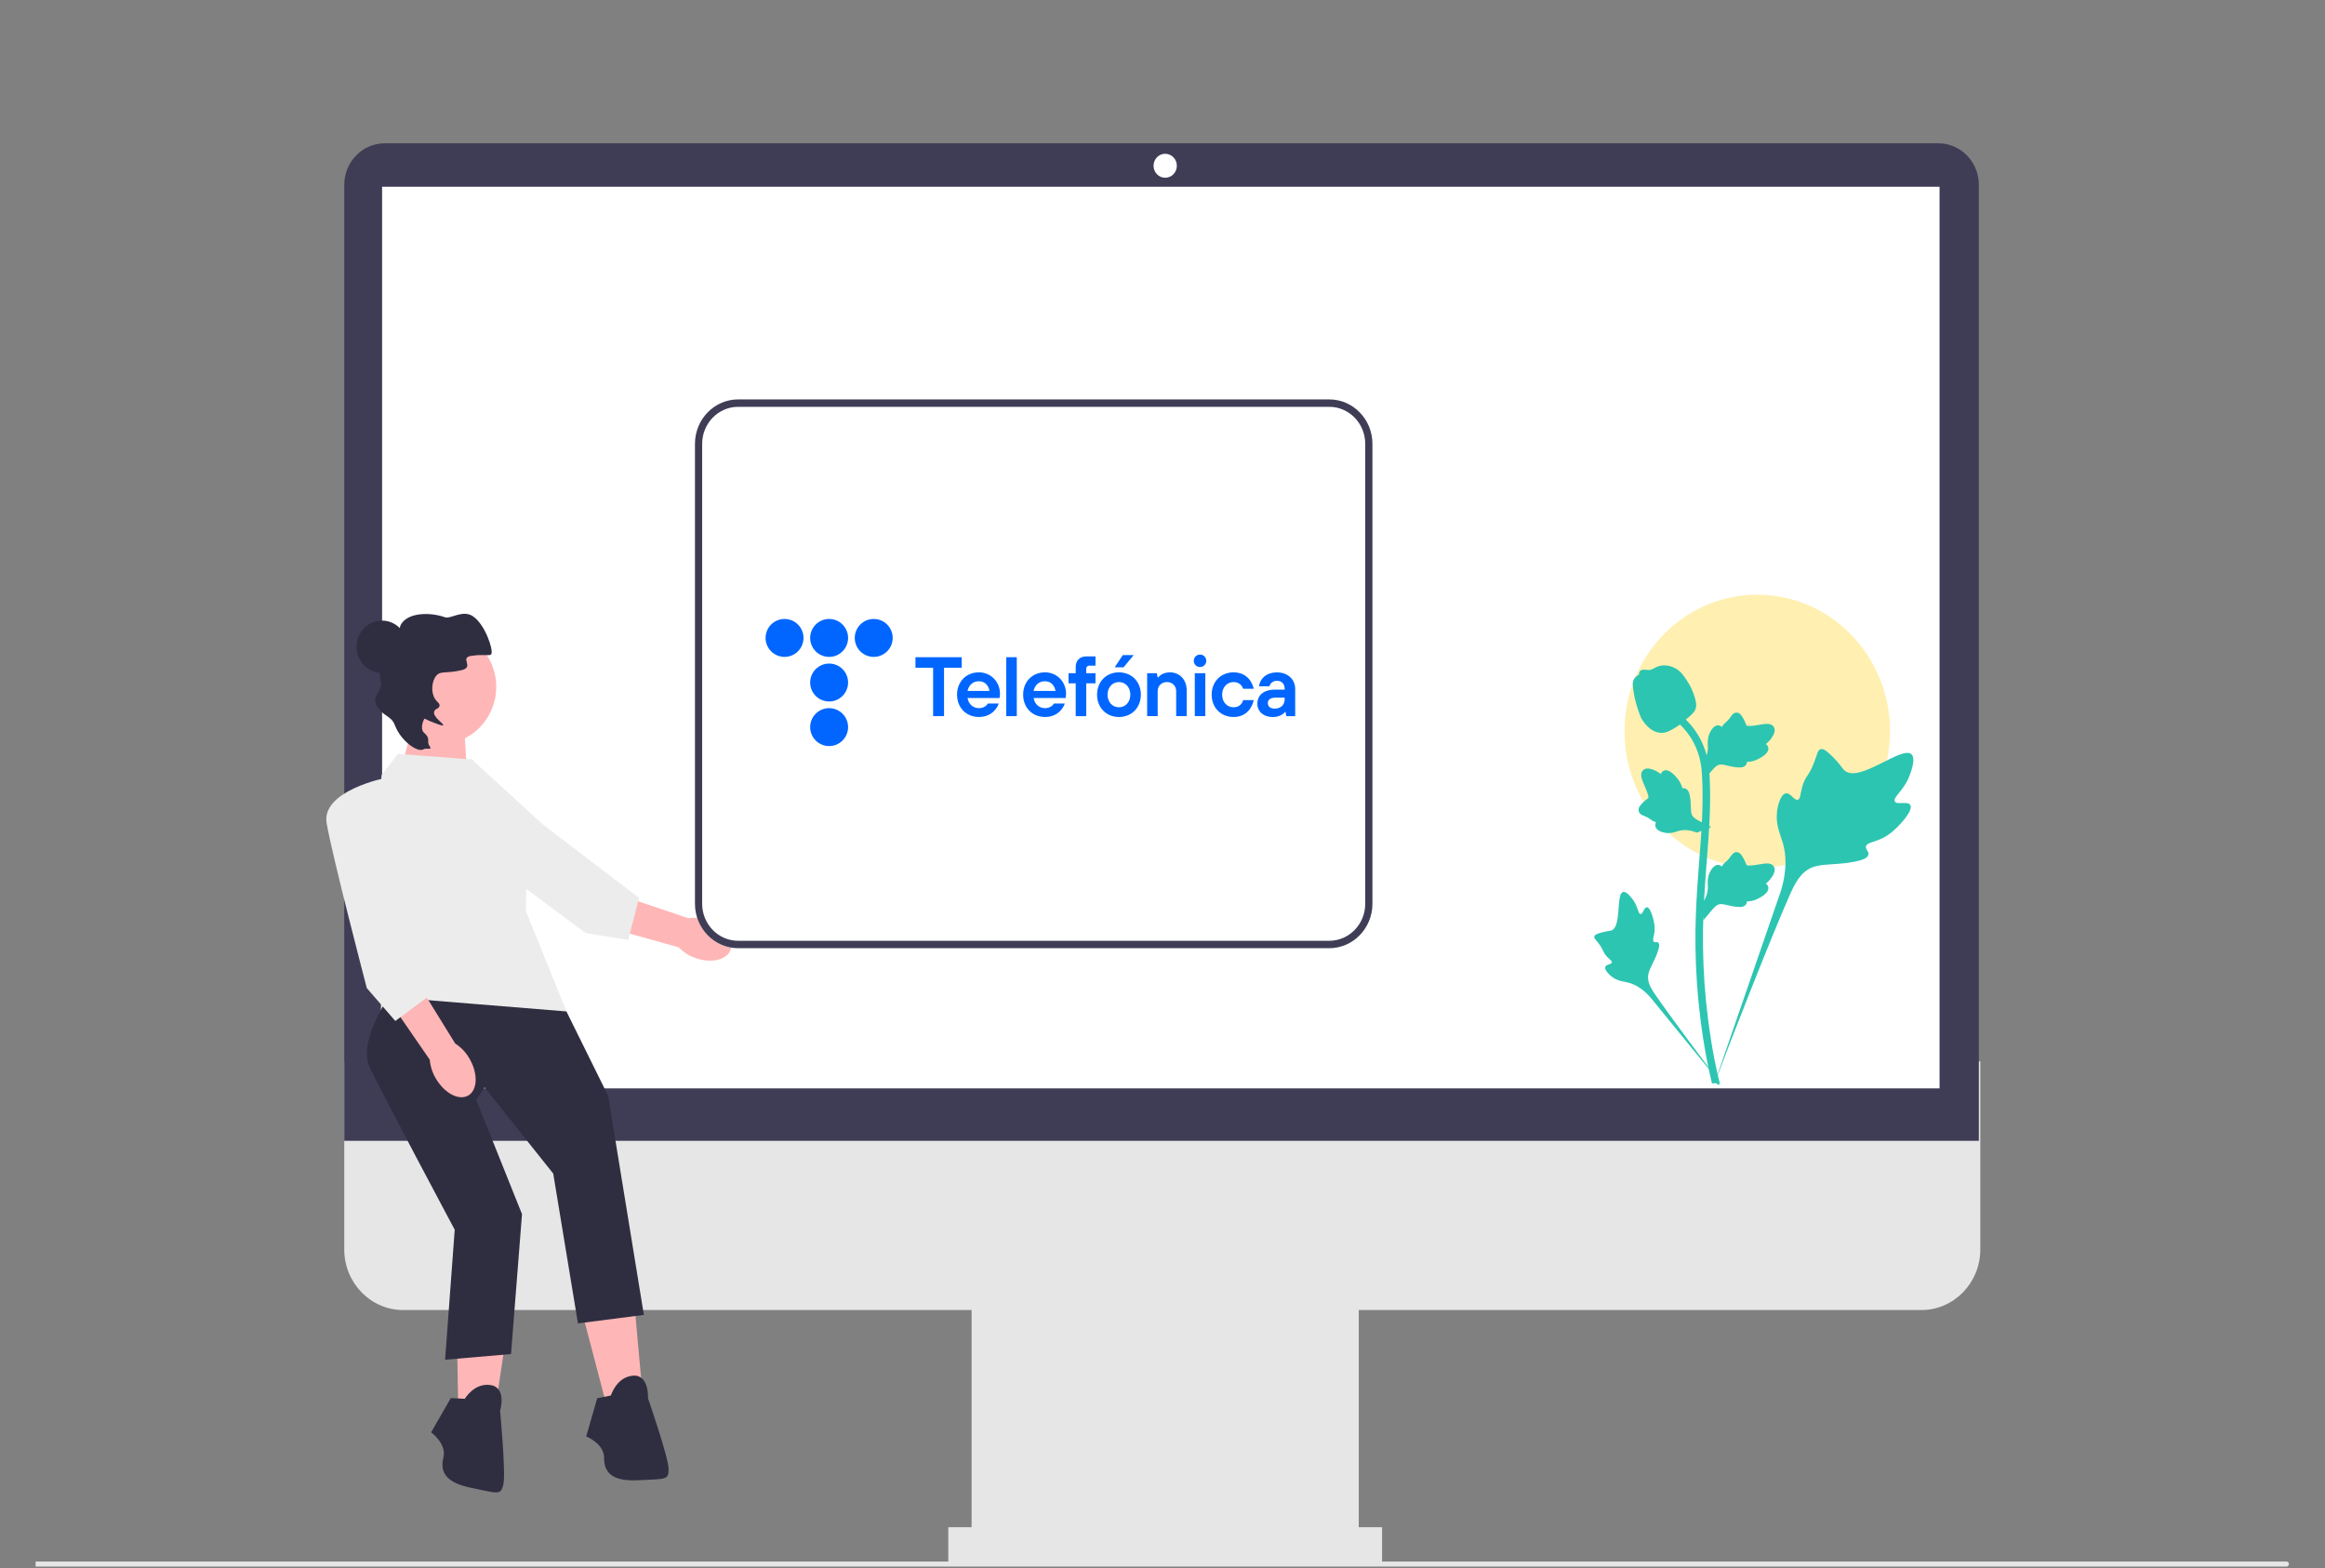 <?xml version="1.0" encoding="UTF-8" standalone="no"?><!DOCTYPE svg PUBLIC "-//W3C//DTD SVG 1.1//EN" "http://www.w3.org/Graphics/SVG/1.1/DTD/svg11.dtd"><svg width="100%" height="100%" viewBox="0 0 3509 2367" version="1.1" xmlns="http://www.w3.org/2000/svg" xmlns:xlink="http://www.w3.org/1999/xlink" xml:space="preserve" xmlns:serif="http://www.serif.com/" style="fill-rule:evenodd;clip-rule:evenodd;stroke-linejoin:round;stroke-miterlimit:2;"><rect x="0" y="0" width="3509" height="2367" fill="#808080" stroke="none"/><g id="ba239c3b-fb1a-4f53-9b5e-0d02c9b79e51"></g><g id="ac373832-f8f4-49a2-b77a-d6c2c8bc901b-296"></g><g><path d="M2899.9,1977.15l-2291.46,-0c-49.005,-0 -88.876,-41.023 -88.876,-91.45l-0,-283.782l2469.22,0l0,283.782c0,50.427 -39.868,91.45 -88.876,91.45l0,-0Z" style="fill:#e6e6e6;fill-rule:nonzero;"/><rect x="1466.38" y="1929.68" width="584.351" height="429.482" style="fill:#e6e6e6;"/><rect x="1431.24" y="2304.91" width="654.649" height="54.25" style="fill:#e6e6e6;"/><path d="M2986.58,1721.72l-2467.02,0l-0,-1442.69c-0,-34.604 27.361,-62.758 60.991,-62.758l2345.04,0c33.63,0 60.992,28.154 60.992,62.758l-0,1442.69Z" style="fill:#3f3d56;fill-rule:nonzero;"/><ellipse cx="1758.56" cy="250.183" rx="17.574" ry="18.083" style="fill:#fff;"/><rect x="576.677" y="281.829" width="2350.59" height="1360.78" style="fill:#fff;"/><ellipse cx="2652.16" cy="1103.7" rx="200.411" ry="206.215" style="fill:#fff0b2;"/><path d="M3454.59,2360.51c-0,2.097 -1.653,3.798 -3.691,3.798l-3397.15,-0l-0,-7.596l3397.15,0c2.038,0 3.691,1.701 3.691,3.798l-0,-0Z" style="fill:#e6e6e6;fill-rule:nonzero;"/><path d="M629.104,1073.71l-25.323,91.197l101.292,6.514l-6.33,-107.482l-69.639,9.771Z" style="fill:#ffb6b6;fill-rule:nonzero;"/><g><g><path id="uuid-a6c07e27-609a-42c1-9803-308006772003-256" d="M1049.91,1446c24.037,8.444 47.755,2.527 52.975,-13.214c5.22,-15.742 -10.034,-35.342 -34.08,-43.786c-9.561,-3.508 -19.799,-4.61 -29.858,-3.212l-102.285,-34.453l-14.69,49.734l102.394,28.684c7.132,7.437 15.891,13.008 25.544,16.247l0,0Z" style="fill:#ffb6b6;fill-rule:nonzero;"/><path d="M710.501,1144.69c0,0 -63.405,78.488 -26.724,110.962c36.681,32.474 200.487,152.691 200.487,152.691l63.859,10.232l16.333,-63.517l-144.197,-109.944l-109.758,-100.424l0,0Z" style="fill:#ececec;fill-rule:nonzero;"/></g><path d="M878.5,1980.23l35.237,134.366l55.965,-10.664l-12.437,-138.632l-78.765,14.93Z" style="fill:#ffb6b6;fill-rule:nonzero;"/><path d="M922.028,2106.06l-20.727,4.265l-16.582,57.586c-0,-0 26.945,10.664 26.945,31.991c0,21.328 10.364,36.258 51.82,34.125c41.455,-2.133 45.6,0 45.6,-17.062c0,-17.063 -31.091,-106.64 -31.091,-106.64c-0,0 2.073,-36.257 -22.8,-34.125c-24.874,2.133 -33.165,29.86 -33.165,29.86l0,-0Z" style="fill:#2f2e41;fill-rule:nonzero;"/><path d="M689.016,1978.14l2.405,139.15l56.804,3.668l20.72,-137.579l-79.929,-5.239Z" style="fill:#ffb6b6;fill-rule:nonzero;"/><path d="M701.48,2111.09l-21.113,-1.052l-29.701,51.703c-0,0 23.614,17.09 18.571,37.777c-5.044,20.687 1.478,37.763 42.192,46.073c40.714,8.31 44.23,11.417 48.265,-5.133c4.035,-16.549 -4.94,-111.219 -4.94,-111.219c0,0 10.585,-34.649 -14.045,-38.807c-24.63,-4.159 -39.229,20.658 -39.229,20.658l0,0Z" style="fill:#2f2e41;fill-rule:nonzero;"/><path d="M712.679,1146.31l-111.929,-8.531l-24.874,31.992c0,-0 -12.436,215.412 -4.145,236.74c8.291,21.328 2.073,142.897 2.073,142.897l282.165,-20.261l-62.452,-154.628l2.073,-89.577l-55.965,-108.773l-26.946,-29.859l-0,-0Z" style="fill:#ececec;fill-rule:nonzero;"/><path d="M586.24,1504.61c0,0 -45.601,68.25 -29.018,104.507c16.582,36.258 129.06,246.781 129.06,246.781l-14.51,196.217l99.493,-8.531l16.582,-211.146l-68.95,-172.134l12.437,-19.195l103.638,130.101l37.31,226.076l99.493,-12.797l-53.892,-330.583l-62.983,-127.416l-268.66,-21.88l0,0Z" style="fill:#2f2e41;fill-rule:nonzero;"/><ellipse cx="576.498" cy="976.152" rx="38.428" ry="39.541" style="fill:#2f2e41;"/><ellipse cx="665.243" cy="1036.63" rx="83.688" ry="86.111" style="fill:#ffb6b6;"/><path d="M638.709,1131.04c-8.895,4.848 -33.923,-12.951 -42.878,-36.802c-5.761,-15.344 -19.767,-12.791 -28.704,-31.926c-5.208,-11.15 10.343,-22.057 7.778,-31.697c-4.647,-17.467 1.179,-33.095 1.922,-35.009c6.408,-16.527 15.854,-16.142 23.471,-35.378c4.586,-11.581 1.644,-12.938 5.499,-18.862c11.125,-17.099 43.403,-17.749 66.169,-9.663c7.878,2.798 26.855,-12.195 42.259,-1.334c18.149,12.797 30.223,49.685 27.445,56.445c-1.688,4.106 -11.084,-0.078 -30.626,3.083c-18.092,2.926 5.787,16.835 -14.575,21.576c-24.077,5.607 -31.33,0.49 -38.002,8.328c-7.054,8.285 -8.358,25.055 -1.922,35.009c3.194,4.94 7.312,6.683 6.796,10.121c-0.942,6.276 -6.359,2.865 -8.136,9.523c-2.067,7.745 15.083,17.899 13.592,20.242c-0.301,0.472 -1.585,0.983 -18.331,-5.658c-6.687,-2.652 -9.265,-4.941 -10.015,-4.094c-1.214,1.371 -7.227,15.122 -0.395,20.971c10.631,9.103 3.263,12.718 8.109,19.845c5,7.353 -3.804,2.199 -9.456,5.28l-0,-0Z" style="fill:#2f2e41;fill-rule:nonzero;"/><g><path id="uuid-cdcc4a7b-c7e9-4136-bdd1-e7c84b73eb6c-257" d="M658.304,1628.57c13.356,22.23 35.329,33.158 49.076,24.41c13.748,-8.748 14.062,-33.857 0.699,-56.093c-5.22,-8.957 -12.448,-16.498 -21.081,-21.992l-57.746,-93.453l-42.042,28.818l61.39,89.068c0.918,10.405 4.246,20.432 9.704,29.242l-0,0Z" style="fill:#ffb6b6;fill-rule:nonzero;"/><path d="M582.095,1174.03c-0,0 -97.42,19.195 -89.129,68.25c8.291,49.054 60.625,248.957 60.625,248.957l43.013,49.634l51.819,-38.39l-43.528,-179.155l-22.8,-149.296l-0,0Z" style="fill:#ececec;fill-rule:nonzero;"/></g></g><path d="M2883.13,1215c-3.831,-6.647 -20.404,0.47 -23.451,-5.562c-3.036,-6.011 12.362,-15.169 21.16,-36.09c1.586,-3.773 11.584,-27.548 4.183,-34.884c-14.029,-13.906 -78.225,43.48 -100.691,24.7c-4.93,-4.121 -8.375,-12.348 -23.297,-25.706c-5.936,-5.314 -9.526,-7.713 -13,-6.821c-4.929,1.267 -5.32,8.055 -10.605,21.403c-7.928,20.017 -12.616,18.808 -17.235,34.778c-3.428,11.856 -2.645,18.749 -6.68,20.091c-5.709,1.901 -10.964,-10.674 -18.2,-9.548c-7.383,1.149 -11.847,15.79 -13.257,26.752c-2.646,20.572 4.696,34.147 8.766,48.42c4.422,15.512 7.047,39.102 -3.166,72.497l-101.083,293.051c22.316,-60.133 86.932,-224.974 114.083,-286.23c7.838,-17.683 16.493,-35.62 34.263,-42.699c17.108,-6.815 40.604,-2.746 70.559,-10.171c3.499,-0.867 13.207,-3.409 14.429,-9.285c1.01,-4.857 -4.7,-7.568 -3.823,-12.118c1.177,-6.102 12.406,-6.177 26.206,-13.217c9.73,-4.965 15.792,-10.869 21.005,-15.946c1.572,-1.531 24.935,-24.566 19.835,-33.415l-0.001,0l0,0Z" style="fill:#2cc5b1;fill-rule:nonzero;"/><path d="M2485.44,1369.27c-4.276,0.017 -5.663,10.441 -9.419,10.239c-3.744,-0.201 -3.669,-10.62 -11.11,-21.1c-1.341,-1.889 -9.798,-13.798 -15.432,-12.177c-10.681,3.072 -1.831,52.05 -17.271,57.978c-3.388,1.3 -8.307,0.666 -18.984,4.348c-4.247,1.465 -6.427,2.585 -7.004,4.597c-0.818,2.855 2.307,5.011 7.149,11.531c7.26,9.779 5.331,11.798 11.616,18.739c4.666,5.152 8.18,6.745 7.656,9.17c-0.741,3.432 -8.255,2.458 -9.806,6.436c-1.582,4.061 4.114,10.54 8.936,14.415c9.049,7.271 17.642,7.48 25.625,9.543c8.675,2.243 20.684,7.724 33.667,22.517l110.617,135.604c-22.244,-28.621 -82.228,-108.815 -103.613,-140.201c-6.173,-9.061 -12.231,-18.607 -10.481,-29.624c1.686,-10.606 10.406,-21.298 15.507,-38.569c0.596,-2.017 2.185,-7.653 -0.265,-9.965c-2.026,-1.912 -4.967,0.19 -6.883,-1.566c-2.572,-2.355 0.633,-8.048 1.256,-17.048c0.439,-6.347 -0.628,-11.112 -1.545,-15.209c-0.277,-1.236 -4.524,-19.681 -10.216,-19.658l0,0l0,0Z" style="fill:#2cc5b1;fill-rule:nonzero;"/><path d="M2570.74,1388.97l-2.576,-23.663l1.177,-1.794c5.446,-8.295 8.222,-16.396 8.256,-24.086c0.005,-1.222 -0.05,-2.445 -0.106,-3.69c-0.222,-4.936 -0.5,-11.072 2.61,-18.225c1.743,-3.987 6.64,-13.219 14.002,-12.077c1.982,0.286 3.481,1.223 4.62,2.32c0.166,-0.274 0.338,-0.549 0.521,-0.846c2.293,-3.599 4.109,-5.141 5.858,-6.627c1.343,-1.142 2.732,-2.319 4.908,-5.107c0.955,-1.223 1.699,-2.297 2.326,-3.199c1.905,-2.731 4.392,-5.988 8.778,-5.93c4.686,0.228 7.14,4.216 8.767,6.855c2.904,4.707 4.22,8.101 5.091,10.352c0.317,0.823 0.678,1.748 0.861,2.034c1.51,2.285 13.786,0.148 18.411,-0.629c10.388,-1.782 19.377,-3.325 23.08,3.417c2.654,4.821 0.683,11.197 -6.035,19.458c-2.093,2.571 -4.32,4.524 -6.296,6.055c1.637,1.006 3.103,2.548 3.697,4.971c1.4,5.735 -3.392,11.483 -14.235,17.104c-2.693,1.406 -6.319,3.28 -11.399,4.182c-2.393,0.423 -4.547,0.526 -6.39,0.583c-0.039,1.097 -0.289,2.285 -0.938,3.508c-1.905,3.599 -5.869,5.313 -11.843,4.901c-6.574,-0.354 -11.987,-1.645 -16.762,-2.776c-4.17,-0.983 -7.762,-1.817 -10.582,-1.623c-5.23,0.435 -9.261,4.742 -13.992,10.329l-11.809,14.203l-0,-0l-0,-0Z" style="fill:#2cc5b1;fill-rule:nonzero;"/><path d="M2582.69,1248.08l-21.591,8.567l-1.985,-0.717c-9.18,-3.317 -17.499,-4.025 -24.736,-2.108c-1.151,0.305 -2.286,0.67 -3.443,1.041c-4.584,1.473 -10.282,3.306 -17.794,2.026c-4.191,-0.724 -14.112,-3.256 -14.905,-10.874c-0.234,-2.045 0.266,-3.775 1.009,-5.186c-0.3,-0.096 -0.602,-0.198 -0.927,-0.305c-3.966,-1.369 -5.876,-2.785 -7.716,-4.149c-1.415,-1.047 -2.873,-2.13 -6.046,-3.59c-1.392,-0.64 -2.59,-1.108 -3.598,-1.503c-3.05,-1.203 -6.742,-2.853 -7.801,-7.233c-0.974,-4.722 2.152,-8.176 4.221,-10.465c3.689,-4.084 6.545,-6.254 8.44,-7.693c0.693,-0.524 1.472,-1.118 1.694,-1.372c1.765,-2.083 -3.357,-13.759 -5.261,-18.165c-4.31,-9.887 -8.041,-18.443 -2.643,-23.839c3.86,-3.864 10.353,-3.52 19.823,1.072c2.948,1.431 5.35,3.151 7.29,4.73c0.53,-1.885 1.608,-3.735 3.735,-4.941c5.037,-2.847 11.655,0.464 19.69,9.83c2.004,2.324 4.685,5.457 6.823,10.285c1.004,2.274 1.647,4.392 2.168,6.212c1.041,-0.239 2.222,-0.292 3.536,0.045c3.866,0.982 6.483,4.493 7.612,10.543c1.334,6.633 1.493,12.349 1.641,17.388c0.134,4.399 0.261,8.186 1.159,10.944c1.735,5.096 6.807,8.015 13.259,11.306l16.347,8.151l-0.001,0l0,0Z" style="fill:#2cc5b1;fill-rule:nonzero;"/><path d="M2570.74,1178.37l-2.576,-23.663l1.177,-1.794c5.446,-8.295 8.222,-16.396 8.256,-24.086c0.005,-1.222 -0.05,-2.445 -0.106,-3.69c-0.222,-4.936 -0.5,-11.072 2.61,-18.224c1.743,-3.988 6.64,-13.22 14.002,-12.078c1.982,0.286 3.481,1.223 4.62,2.32c0.166,-0.274 0.338,-0.549 0.521,-0.846c2.293,-3.599 4.109,-5.141 5.858,-6.627c1.343,-1.142 2.732,-2.319 4.908,-5.107c0.955,-1.223 1.699,-2.297 2.326,-3.199c1.905,-2.731 4.392,-5.987 8.778,-5.93c4.686,0.228 7.14,4.216 8.767,6.855c2.904,4.708 4.22,8.101 5.091,10.352c0.317,0.823 0.678,1.748 0.861,2.034c1.51,2.285 13.786,0.148 18.411,-0.629c10.388,-1.782 19.377,-3.325 23.08,3.417c2.654,4.821 0.683,11.197 -6.035,19.458c-2.093,2.571 -4.32,4.524 -6.296,6.056c1.637,1.005 3.103,2.547 3.697,4.97c1.4,5.736 -3.392,11.483 -14.235,17.104c-2.693,1.406 -6.319,3.28 -11.399,4.182c-2.393,0.423 -4.547,0.526 -6.39,0.583c-0.039,1.097 -0.289,2.285 -0.938,3.508c-1.905,3.599 -5.869,5.313 -11.843,4.901c-6.574,-0.354 -11.987,-1.645 -16.762,-2.776c-4.17,-0.983 -7.762,-1.817 -10.582,-1.623c-5.23,0.435 -9.261,4.742 -13.992,10.329l-11.809,14.203l-0,-0l-0,-0Z" style="fill:#2cc5b1;fill-rule:nonzero;"/><path d="M2594.27,1637.69l-4.82,-3.108l-1.166,-5.724l1.166,5.724l-5.618,0.663c-0.089,-0.537 -0.395,-1.771 -0.855,-3.702c-2.515,-10.58 -10.183,-42.778 -16.579,-93.486c-4.464,-35.397 -6.99,-71.789 -7.512,-108.18c-0.522,-36.448 1.155,-64.042 2.498,-86.219c1.016,-16.728 2.249,-32.655 3.459,-48.172c3.221,-41.453 6.258,-80.609 3.998,-123.958c-0.5,-9.678 -1.549,-29.822 -12.987,-51.257c-6.634,-12.431 -15.773,-23.468 -27.166,-32.792l7.084,-9.163c12.576,10.306 22.686,22.532 30.054,36.334c12.681,23.766 13.825,45.715 14.374,56.261c2.299,44.115 -0.771,83.648 -4.025,125.501c-1.199,15.459 -2.432,31.318 -3.442,47.977c-1.333,21.972 -2.993,49.325 -2.476,85.305c0.51,35.957 3.009,71.903 7.412,106.855c6.318,50.068 13.875,81.786 16.356,92.206c1.322,5.565 1.599,6.73 0.245,8.935l-0,0l-0,0Z" style="fill:#2cc5b1;fill-rule:nonzero;"/><path d="M2507.84,1106.07c-0.466,0 -0.938,-0.011 -1.416,-0.046c-9.682,-0.537 -18.649,-6.501 -26.655,-17.721c-3.753,-5.279 -5.674,-11.3 -9.506,-23.309c-0.594,-1.851 -3.481,-11.243 -5.235,-24.165c-1.15,-8.444 -1.005,-11.975 0.622,-15.094c1.804,-3.473 4.724,-5.896 8.011,-7.529c-0.144,-1.12 -0.028,-2.274 0.445,-3.451c1.937,-4.879 7.09,-4.239 9.877,-3.931c1.41,0.183 3.17,0.423 5.069,0.32c2.987,-0.148 4.592,-1.062 7.023,-2.433c2.327,-1.314 5.219,-2.948 9.511,-3.851c8.462,-1.817 15.552,0.651 17.889,1.462c12.298,4.217 18.361,14.054 25.379,25.446c1.399,2.285 6.201,10.603 9.372,22.006c2.287,8.226 1.965,11.883 1.277,14.602c-1.399,5.587 -4.703,8.786 -13.092,15.848c-8.761,7.392 -13.159,11.094 -16.934,13.345c-8.789,5.222 -14.308,8.501 -21.637,8.501l0,0l0,0Z" style="fill:#2cc5b1;fill-rule:nonzero;"/><path d="M2006.2,1431.04l-892.197,-0c-35.916,-0 -65.136,-30.069 -65.136,-67.023l-0,-694.188c-0,-36.955 29.219,-67.023 65.136,-67.023l892.197,-0c35.917,-0 65.137,30.068 65.137,67.023l-0,694.188c-0,36.954 -29.22,67.023 -65.137,67.023l0,-0Z" style="fill:#fff;fill-rule:nonzero;"/><g><g><path d="M1212.69,962.783c-0,-15.807 -12.815,-28.621 -28.622,-28.621c-15.808,-0 -28.622,12.814 -28.622,28.621c-0,15.808 12.814,28.622 28.622,28.622c15.807,0 28.622,-12.814 28.622,-28.622" style="fill:#06f;fill-rule:nonzero;"/><path d="M1279.98,962.783c-0,-15.807 -12.815,-28.621 -28.622,-28.621c-15.808,-0 -28.622,12.814 -28.622,28.621c-0,15.808 12.814,28.622 28.622,28.622c15.807,0 28.622,-12.814 28.622,-28.622" style="fill:#06f;fill-rule:nonzero;"/><path d="M1347.28,962.783c-0,-15.807 -12.815,-28.621 -28.622,-28.621c-15.808,-0 -28.622,12.814 -28.622,28.621c-0,15.808 12.814,28.622 28.622,28.622c15.807,0 28.622,-12.814 28.622,-28.622" style="fill:#06f;fill-rule:nonzero;"/><path d="M1279.98,1030.08c-0,-15.807 -12.815,-28.622 -28.622,-28.622c-15.808,0 -28.622,12.815 -28.622,28.622c-0,15.808 12.814,28.622 28.622,28.622c15.807,0 28.622,-12.814 28.622,-28.622" style="fill:#06f;fill-rule:nonzero;"/><path d="M1279.98,1097.38c-0,-15.807 -12.815,-28.622 -28.622,-28.622c-15.808,0 -28.622,12.815 -28.622,28.622c-0,15.808 12.814,28.622 28.622,28.622c15.807,0 28.622,-12.814 28.622,-28.622" style="fill:#06f;fill-rule:nonzero;"/></g><g><path d="M1408.28,1007.75l-26.627,-0l0,-15.884l69.829,-0l-0,15.884l-26.704,-0l0,73.051l-16.498,-0l0,-73.051Z" style="fill:#06f;fill-rule:nonzero;"/><path d="M1493.31,1042.74c-1.381,-8.288 -6.829,-14.58 -15.884,-14.58c-9.669,0 -15.27,6.369 -17.189,14.58l33.073,-0Zm13.966,19.03c-1.382,5.064 -9.439,20.334 -29.85,20.334c-19.03,0 -32.996,-13.965 -32.996,-33.686c0,-19.721 13.966,-33.686 32.996,-33.686c17.802,-0 31.768,13.965 31.768,32.381c-0,1.919 -0.23,3.453 -0.384,4.604l-0.23,1.765l-48.266,0c1.381,9.055 8.134,15.27 17.189,15.27c7.52,0 12.047,-4.297 13.351,-6.982l16.422,-0Z" style="fill:#06f;fill-rule:nonzero;"/><rect x="1518.7" y="991.866" width="15.884" height="88.935" style="fill:#06f;"/><path d="M1592.98,1042.74c-1.381,-8.288 -6.83,-14.58 -15.884,-14.58c-9.669,0 -15.27,6.369 -17.189,14.58l33.073,-0Zm14.042,19.03c-1.381,5.064 -9.438,20.334 -29.85,20.334c-19.03,0 -32.995,-13.965 -32.995,-33.686c-0,-19.721 13.965,-33.686 32.995,-33.686c17.803,-0 31.768,13.965 31.768,32.381c0,1.919 -0.23,3.453 -0.383,4.604l-0.23,1.765l-48.266,0c1.381,9.055 8.134,15.27 17.188,15.27c7.52,0 12.047,-4.297 13.352,-6.982l16.421,-0Z" style="fill:#06f;fill-rule:nonzero;"/><path d="M1623.52,1031.31l-10.82,0l0,-15.27l10.82,0l-0,-9.515c-0,-9.669 6.215,-15.884 15.884,-15.884l13.966,-0l-0,13.966l-9.515,-0c-2.533,-0 -4.451,1.918 -4.451,4.45l-0,6.983l13.966,0l-0,15.27l-13.966,0l-0,49.57l-15.884,0l-0,-49.57Z" style="fill:#06f;fill-rule:nonzero;"/><path d="M1731.34,1016.04l14.579,0l1.305,6.369l0.614,-0c1.151,-1.381 2.685,-2.686 4.297,-3.837c2.916,-1.918 7.366,-3.836 13.505,-3.836c14.579,-0 25.399,10.819 25.399,27.317l-0,38.751l-15.884,-0l-0,-37.447c-0,-8.287 -5.755,-13.965 -13.966,-13.965c-8.287,-0 -13.965,5.755 -13.965,13.965l-0,37.447l-15.884,-0l-0,-64.764Z" style="fill:#06f;fill-rule:nonzero;"/><path d="M1892.17,1056.71c-2.072,10.129 -10.052,25.399 -30.464,25.399c-19.03,0 -32.996,-13.965 -32.996,-33.686c0,-19.721 13.966,-33.686 32.996,-33.686c20.488,-0 28.469,15.27 30.464,24.785l-15.884,-0c-1.382,-3.684 -5.065,-10.129 -14.58,-10.129c-9.515,-0 -17.188,7.596 -17.188,19.03c-0,11.433 7.596,19.03 17.188,19.03c9.592,-0 13.198,-6.369 14.58,-10.82l15.884,0l-0,0.077Z" style="fill:#06f;fill-rule:nonzero;"/><path d="M1938.9,1052.87l-13.352,0c-8.287,0 -12.047,3.147 -12.047,8.288c-0,5.064 3.683,8.287 10.129,8.287c9.668,0 15.27,-5.602 15.27,-14.579l-0,-1.996Zm1.228,21.64l-0.614,-0c-1.151,1.381 -2.686,2.685 -4.451,3.836c-3.069,1.919 -7.52,3.837 -13.965,3.837c-14.733,-0 -23.481,-9.055 -23.481,-19.721c-0,-12.738 8.901,-21.639 26.703,-21.639l14.58,0l-0,-1.304c-0,-7.137 -4.297,-12.048 -11.434,-12.048c-7.136,0 -10.819,4.604 -11.433,8.288l-15.884,-0c1.381,-10.666 10.052,-20.949 27.317,-20.949c16.498,0 27.318,10.897 27.318,24.785l-0,41.283l-13.352,0l-1.304,-6.368Z" style="fill:#06f;fill-rule:nonzero;"/><path d="M1803.24,1016.04l15.884,0l-0,64.764l-15.884,-0l-0,-64.764Zm17.342,-18.723c-0,-5.218 -4.221,-9.438 -9.439,-9.438c-5.218,-0 -9.438,4.22 -9.438,9.438c-0,5.218 4.22,9.438 9.438,9.438c5.218,-0.077 9.439,-4.22 9.439,-9.438" style="fill:#06f;fill-rule:nonzero;"/><path d="M1705.94,1048.42c-0,-11.434 -7.597,-19.03 -17.189,-19.03c-9.515,-0 -17.188,7.596 -17.188,19.03c-0,11.433 7.596,19.03 17.188,19.03c9.592,-0 17.189,-7.597 17.189,-19.03m15.884,-0c-0,19.721 -13.966,33.686 -33.073,33.686c-19.03,0 -32.996,-13.965 -32.996,-33.686c0,-19.721 13.966,-33.686 32.996,-33.686c19.107,-0 33.073,13.965 33.073,33.686m-27.318,-59.699l16.498,-0l-15.27,18.416l-13.352,-0l12.124,-18.416Z" style="fill:#06f;fill-rule:nonzero;"/></g></g><path d="M2006.2,1431.04l-892.197,-0c-35.916,-0 -65.136,-30.069 -65.136,-67.023l-0,-694.188c-0,-36.955 29.219,-67.023 65.136,-67.023l892.197,-0c35.917,-0 65.137,30.068 65.137,67.023l-0,694.188c-0,36.954 -29.22,67.023 -65.137,67.023l0,-0Zm-892.197,-817.042c-29.918,0 -54.259,25.046 -54.259,55.831l0,694.188c0,30.784 24.341,55.83 54.259,55.83l892.197,0c29.918,0 54.259,-25.046 54.259,-55.83l0,-694.188c0,-30.785 -24.341,-55.831 -54.259,-55.831l-892.197,0Z" style="fill:#3f3d56;fill-rule:nonzero;"/></g></svg>